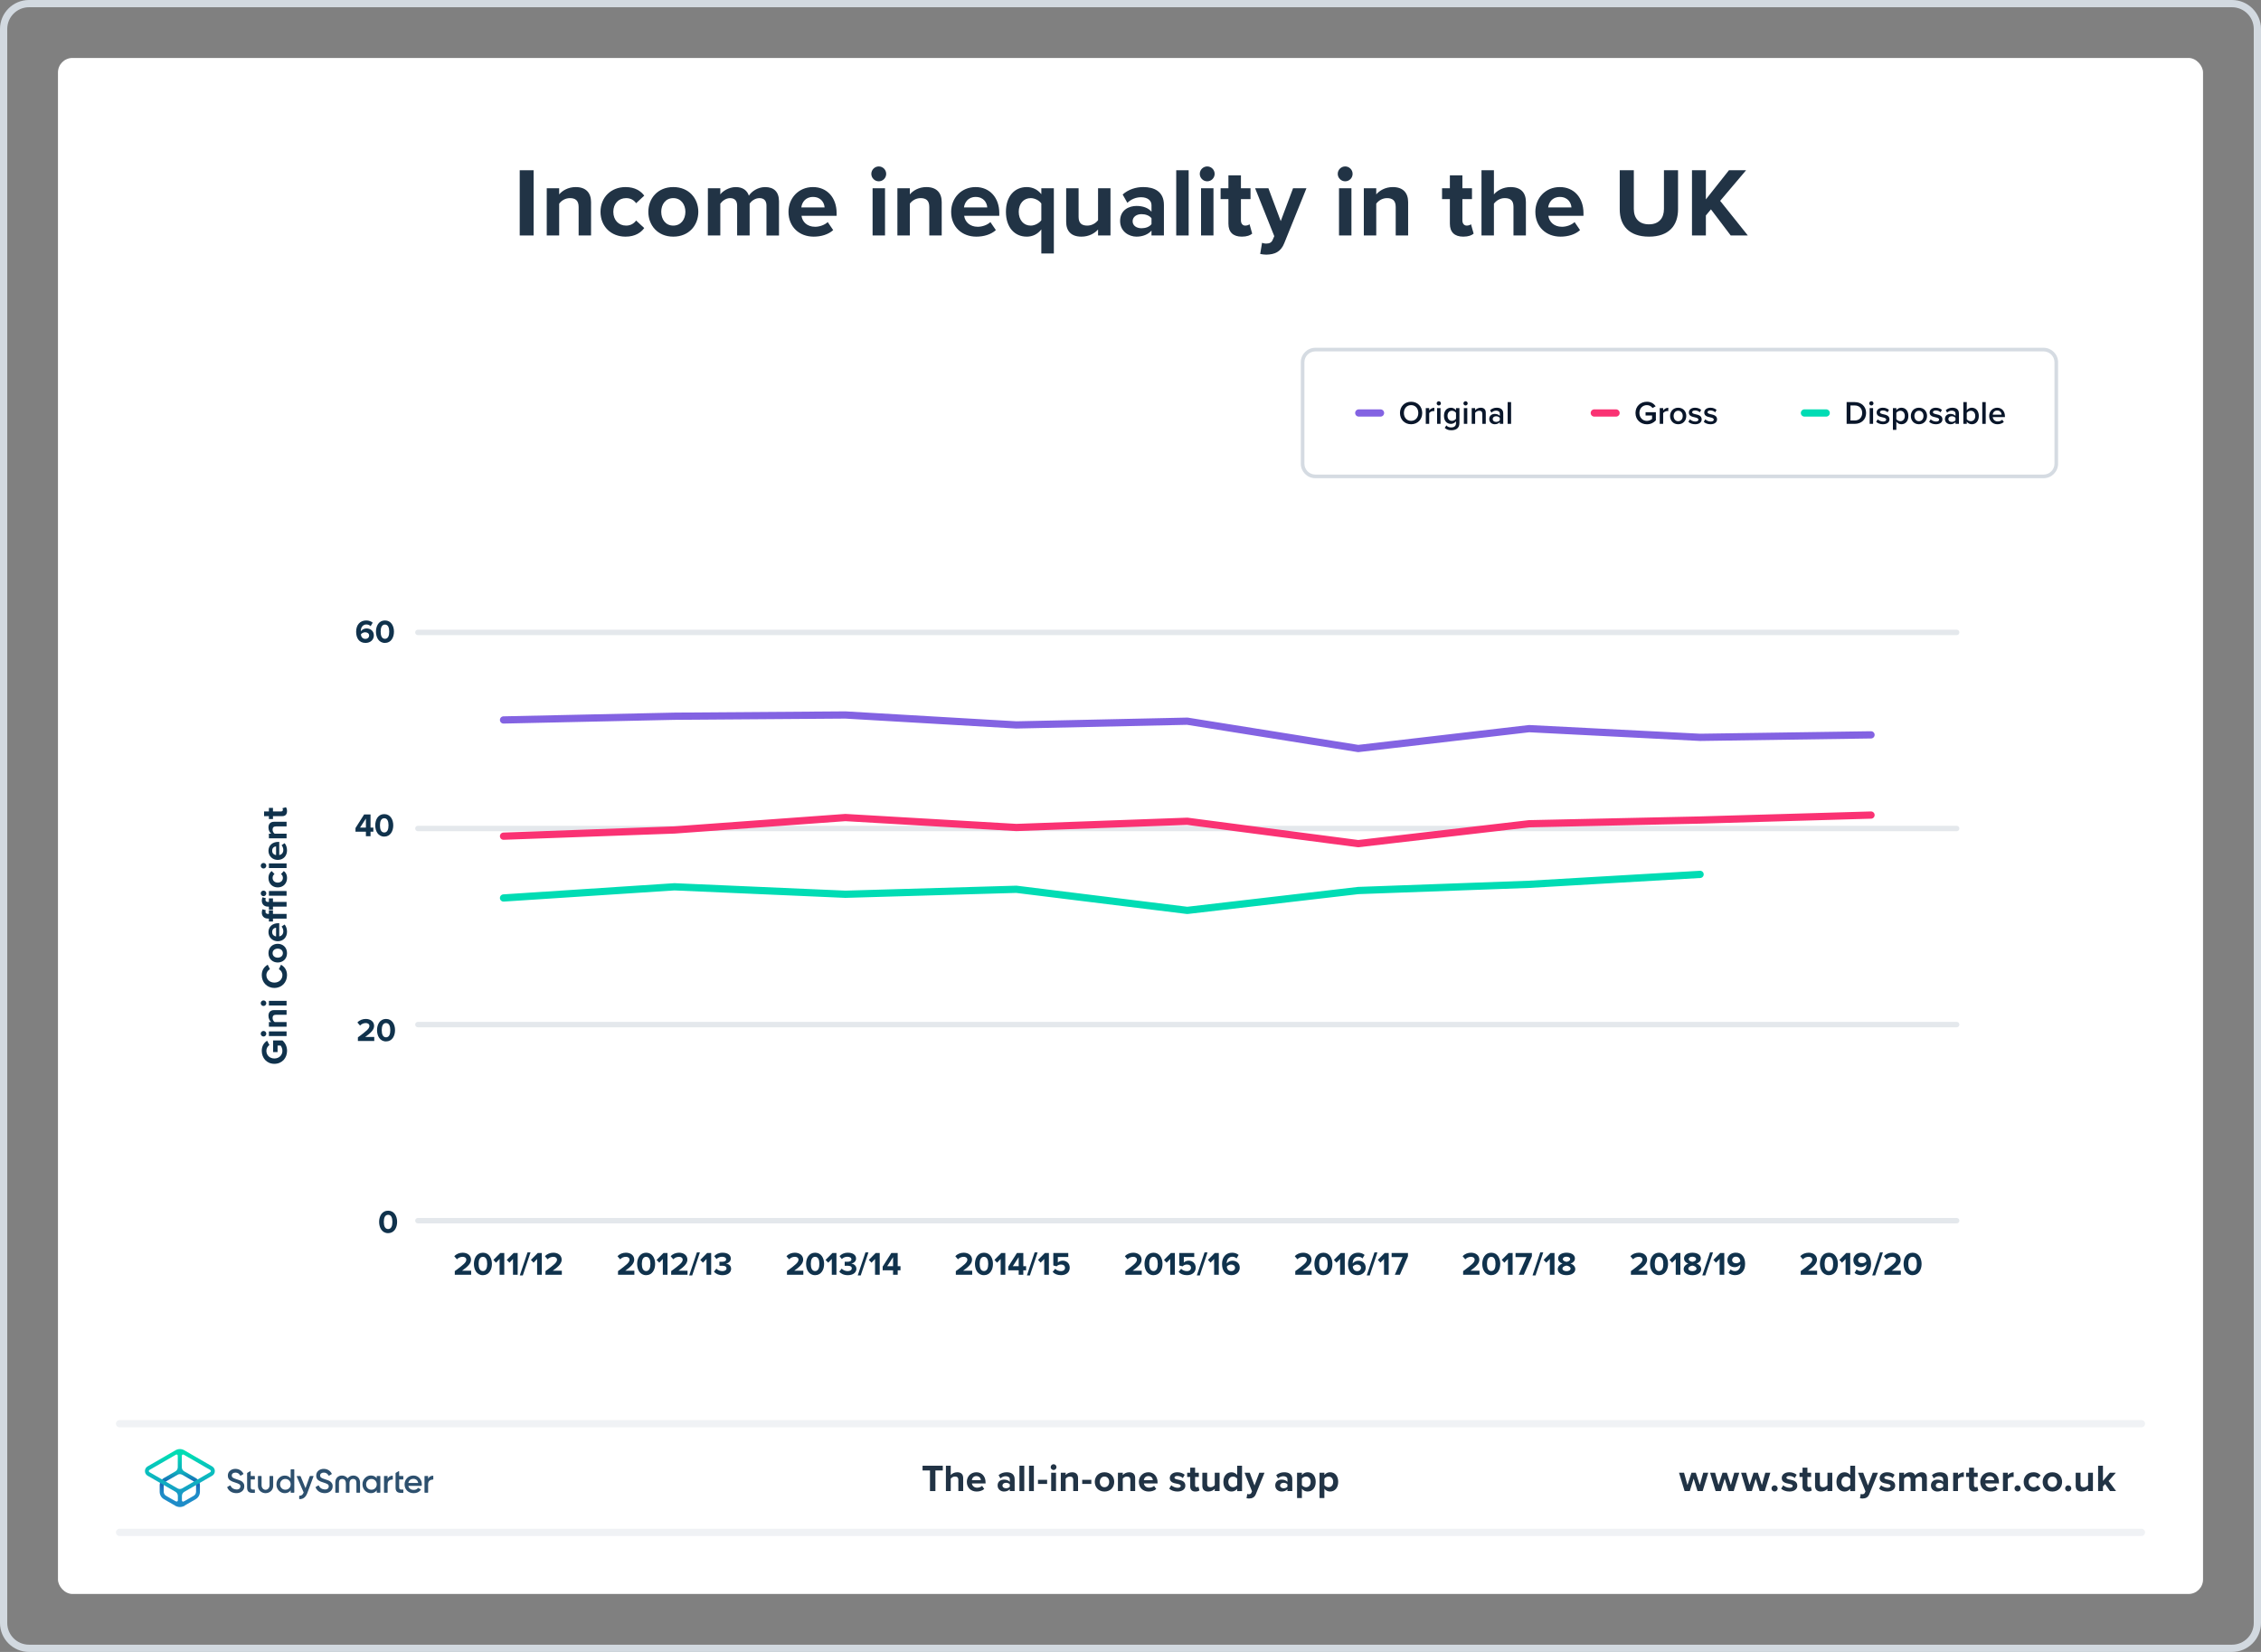 <?xml version="1.0" encoding="UTF-8"?><svg xmlns="http://www.w3.org/2000/svg" xmlns:xlink="http://www.w3.org/1999/xlink" viewBox="0 0 624 456"><rect x="0" y="0" width="624" height="456" fill="#808080" stroke="none"/><defs><style>.cls-1,.cls-2,.cls-3,.cls-4,.cls-5,.cls-6,.cls-7,.cls-8,.cls-9{fill:none;}.cls-10{fill:url(#linear-gradient);}.cls-11{fill:#fff;}.cls-12{fill:#d2d9e0;}.cls-13{fill:#d5dbe2;}.cls-14{fill:#10324c;}.cls-15{fill:#213345;}.cls-16{fill:#09162a;}.cls-17{fill:#2d506e;}.cls-2,.cls-3,.cls-4,.cls-5,.cls-6,.cls-7,.cls-8{stroke-width:2px;}.cls-2,.cls-3,.cls-4,.cls-5,.cls-6,.cls-7,.cls-8,.cls-9{stroke-linecap:round;}.cls-2,.cls-3,.cls-7,.cls-9{stroke-linejoin:round;}.cls-2,.cls-6{stroke:#00dcb4;}.cls-3,.cls-8{stroke:#fa3273;}.cls-4,.cls-5,.cls-6,.cls-8{stroke-miterlimit:10;}.cls-4,.cls-7{stroke:#8363e2;}.cls-5{stroke:#f0f2f5;}.cls-18{fill:url(#linear-gradient-2);}.cls-9{stroke:#e4e8ec;stroke-width:1.5px;}</style><linearGradient id="linear-gradient" x1="49.625" y1="-6345.857" x2="49.625" y2="-6333.211" gradientTransform="translate(0 -5931.386) scale(1 -1)" gradientUnits="userSpaceOnUse"><stop offset="0" stop-color="#1e8cc8"/><stop offset=".153" stop-color="#1e8cc8"/><stop offset=".225" stop-color="#1d84c4"/><stop offset=".336" stop-color="#1b6ebb"/><stop offset=".4" stop-color="#195fb4"/><stop offset=".46" stop-color="#176fb6"/><stop offset=".576" stop-color="#1298bb"/><stop offset=".634" stop-color="#0fafbe"/><stop offset=".74" stop-color="#0cb7bc"/><stop offset=".903" stop-color="#05ccb8"/><stop offset="1" stop-color="#00dcb4"/></linearGradient><linearGradient id="linear-gradient-2" x1="49.647" y1="-6345.884" x2="49.647" y2="-6333.296" gradientTransform="translate(0 -5931.386) scale(1 -1)" gradientUnits="userSpaceOnUse"><stop offset="0" stop-color="#1e8cc8"/><stop offset=".624" stop-color="#0abebe"/><stop offset=".758" stop-color="#08c3bc"/><stop offset=".91" stop-color="#04d0b8"/><stop offset="1" stop-color="#00dcb4"/></linearGradient></defs><g id="Template"><rect class="cls-11" x="16" y="16" width="592" height="424" rx="4" ry="4"/><path class="cls-12" d="m616,2c3.308,0,6,2.692,6,6v440c0,3.308-2.692,6-6,6H8c-3.308,0-6-2.692-6-6V8c0-3.308,2.692-6,6-6h608m0-2H8C3.582,0,0,3.582,0,8v440c0,4.418,3.582,8,8,8h608c4.418,0,8-3.582,8-8V8c0-4.418-3.582-8-8-8h0Z"/></g><g id="Branding"><path class="cls-15" d="m468.491,411.598l-1.07-3.454-1.071,3.454h-1.428l-1.543-5.07h1.386l.944,3.412,1.113-3.412h1.187l1.112,3.412.945-3.412h1.386l-1.544,5.07h-1.417Z"/><path class="cls-15" d="m477.059,411.598l-1.07-3.454-1.071,3.454h-1.428l-1.543-5.07h1.386l.945,3.412,1.112-3.412h1.187l1.112,3.412.945-3.412h1.386l-1.543,5.07h-1.418Z"/><path class="cls-15" d="m485.625,411.598l-1.07-3.454-1.071,3.454h-1.428l-1.543-5.07h1.386l.945,3.412,1.112-3.412h1.187l1.112,3.412.945-3.412h1.386l-1.543,5.07h-1.418Z"/><path class="cls-15" d="m489.76,410.013c.462,0,.851.388.851.851,0,.461-.389.85-.851.85s-.851-.389-.851-.85c0-.463.389-.851.851-.851Z"/><path class="cls-15" d="m492.142,410.002c.367.347,1.123.693,1.753.693.578,0,.851-.2.851-.515,0-.357-.44-.483-1.019-.599-.871-.168-1.994-.378-1.994-1.585,0-.851.745-1.596,2.078-1.596.861,0,1.543.294,2.037.692l-.525.914c-.305-.326-.882-.588-1.501-.588-.483,0-.798.178-.798.472,0,.315.398.431.966.546.871.168,2.036.399,2.036,1.659,0,.935-.787,1.627-2.193,1.627-.882,0-1.732-.294-2.268-.787l.577-.935Z"/><path class="cls-15" d="m497.473,410.338v-2.646h-.84v-1.165h.84v-1.386h1.344v1.386h1.029v1.165h-1.029v2.288c0,.315.168.557.462.557.199,0,.389-.073.462-.146l.283,1.008c-.199.178-.557.325-1.112.325-.935,0-1.438-.483-1.438-1.386Z"/><path class="cls-15" d="m504.348,411.598v-.641c-.347.389-.955.767-1.785.767-1.112,0-1.638-.608-1.638-1.596v-3.601h1.333v3.076c0,.703.368.934.935.934.515,0,.924-.283,1.155-.577v-3.433h1.333v5.07h-1.333Z"/><path class="cls-15" d="m510.643,411.598v-.641c-.398.494-.955.767-1.565.767-1.28,0-2.246-.966-2.246-2.656,0-1.658.955-2.666,2.246-2.666.599,0,1.166.263,1.565.776v-2.582h1.344v7.002h-1.344Zm0-3.433c-.231-.336-.703-.577-1.154-.577-.756,0-1.281.598-1.281,1.48,0,.872.525,1.47,1.281,1.47.451,0,.924-.241,1.154-.577v-1.795Z"/><path class="cls-15" d="m513.527,412.385c.115.053.294.084.42.084.346,0,.577-.094.703-.367l.19-.431-2.059-5.144h1.428l1.323,3.527,1.323-3.527h1.438l-2.383,5.899c-.378.956-1.05,1.208-1.921,1.228-.157,0-.493-.031-.661-.073l.199-1.197Z"/><path class="cls-15" d="m519.16,410.002c.367.347,1.123.693,1.753.693.577,0,.851-.2.851-.515,0-.357-.441-.483-1.019-.599-.871-.168-1.994-.378-1.994-1.585,0-.851.745-1.596,2.078-1.596.861,0,1.544.294,2.037.692l-.525.914c-.304-.326-.882-.588-1.501-.588-.482,0-.798.178-.798.472,0,.315.399.431.966.546.871.168,2.037.399,2.037,1.659,0,.935-.788,1.627-2.194,1.627-.882,0-1.732-.294-2.268-.787l.577-.935Z"/><path class="cls-15" d="m530.445,411.598v-3.202c0-.472-.209-.808-.756-.808-.472,0-.86.315-1.049.588v3.422h-1.344v-3.202c0-.472-.211-.808-.756-.808-.463,0-.851.315-1.051.598v3.412h-1.333v-5.07h1.333v.661c.211-.305.883-.787,1.659-.787.745,0,1.218.347,1.407.924.293-.462.965-.924,1.742-.924.935,0,1.49.493,1.49,1.532v3.664h-1.344Z"/><path class="cls-15" d="m536.281,411.598v-.525c-.347.41-.945.651-1.606.651-.809,0-1.764-.546-1.764-1.68,0-1.187.955-1.616,1.764-1.616.672,0,1.27.209,1.606.619v-.703c0-.515-.441-.851-1.113-.851-.546,0-1.05.199-1.48.599l-.504-.893c.62-.546,1.418-.798,2.216-.798,1.154,0,2.215.462,2.215,1.921v3.275h-1.333Zm0-1.848c-.221-.294-.641-.441-1.071-.441-.524,0-.955.284-.955.767,0,.473.431.745.955.745.431,0,.851-.146,1.071-.44v-.63Z"/><path class="cls-15" d="m539.04,411.598v-5.07h1.333v.692c.357-.451.987-.808,1.617-.808v1.301c-.095-.021-.221-.031-.367-.031-.441,0-1.029.242-1.25.567v3.349h-1.333Z"/><path class="cls-15" d="m543.438,410.338v-2.646h-.84v-1.165h.84v-1.386h1.344v1.386h1.028v1.165h-1.028v2.288c0,.315.168.557.462.557.199,0,.389-.073.462-.146l.283,1.008c-.199.178-.556.325-1.112.325-.935,0-1.438-.483-1.438-1.386Z"/><path class="cls-15" d="m549.143,406.401c1.512,0,2.541,1.134,2.541,2.792v.294h-3.769c.084.641.599,1.176,1.459,1.176.473,0,1.028-.189,1.355-.504l.588.861c-.515.472-1.302.703-2.09.703-1.543,0-2.708-1.039-2.708-2.667,0-1.469,1.081-2.655,2.624-2.655Zm-1.249,2.184h2.499c-.031-.483-.367-1.124-1.25-1.124-.829,0-1.185.62-1.249,1.124Z"/><path class="cls-15" d="m552.784,411.598v-5.07h1.333v.692c.357-.451.987-.808,1.617-.808v1.301c-.095-.021-.221-.031-.367-.031-.441,0-1.029.242-1.25.567v3.349h-1.333Z"/><path class="cls-15" d="m556.821,410.013c.462,0,.851.388.851.851,0,.461-.389.85-.851.85s-.851-.389-.851-.85c0-.463.389-.851.851-.851Z"/><path class="cls-15" d="m561.19,406.401c1.039,0,1.669.451,2.005.924l-.871.808c-.241-.346-.609-.545-1.07-.545-.809,0-1.376.588-1.376,1.469,0,.883.567,1.48,1.376,1.48.461,0,.829-.21,1.07-.546l.871.809c-.336.473-.966.924-2.005.924-1.565,0-2.688-1.103-2.688-2.667,0-1.553,1.123-2.655,2.688-2.655Z"/><path class="cls-15" d="m563.743,409.057c0-1.438,1.008-2.655,2.677-2.655,1.68,0,2.688,1.218,2.688,2.655,0,1.449-1.008,2.667-2.688,2.667-1.669,0-2.677-1.218-2.677-2.667Zm3.978,0c0-.787-.472-1.469-1.302-1.469-.829,0-1.291.682-1.291,1.469,0,.799.462,1.48,1.291,1.48.83,0,1.302-.682,1.302-1.48Z"/><path class="cls-15" d="m570.794,410.013c.462,0,.851.388.851.851,0,.461-.389.85-.851.85s-.851-.389-.851-.85c0-.463.389-.851.851-.851Z"/><path class="cls-15" d="m576.28,411.598v-.641c-.347.389-.956.767-1.785.767-1.112,0-1.638-.608-1.638-1.596v-3.601h1.334v3.076c0,.703.367.934.934.934.515,0,.924-.283,1.155-.577v-3.433h1.333v5.07h-1.333Z"/><path class="cls-15" d="m582.333,411.598l-1.344-1.953-.608.651v1.302h-1.334v-7.002h1.334v4.189l1.921-2.257h1.638l-2.006,2.299,2.068,2.772h-1.669Z"/><line class="cls-5" x1="33" y1="423" x2="591" y2="423"/><line class="cls-5" x1="33" y1="393" x2="591" y2="393"/><path class="cls-15" d="m256.657,411.598v-5.689h-2.047v-1.312h5.585v1.312h-2.037v5.689h-1.501Z"/><path class="cls-15" d="m264.488,411.598v-3.086c0-.704-.368-.924-.945-.924-.515,0-.924.293-1.154.598v3.412h-1.334v-7.002h1.334v2.593c.325-.389.955-.787,1.784-.787,1.112,0,1.648.608,1.648,1.596v3.601h-1.333Z"/><path class="cls-15" d="m269.459,406.401c1.512,0,2.54,1.134,2.54,2.792v.294h-3.769c.084.641.598,1.176,1.459,1.176.473,0,1.029-.189,1.355-.504l.588.861c-.515.472-1.302.703-2.089.703-1.544,0-2.709-1.039-2.709-2.667,0-1.469,1.081-2.655,2.625-2.655Zm-1.25,2.184h2.499c-.032-.483-.368-1.124-1.249-1.124-.83,0-1.187.62-1.25,1.124Z"/><path class="cls-15" d="m278.694,411.598v-.525c-.347.41-.945.651-1.606.651-.809,0-1.764-.546-1.764-1.68,0-1.187.955-1.616,1.764-1.616.672,0,1.27.209,1.606.619v-.703c0-.515-.441-.851-1.113-.851-.546,0-1.05.199-1.48.599l-.504-.893c.619-.546,1.417-.798,2.215-.798,1.154,0,2.215.462,2.215,1.921v3.275h-1.333Zm0-1.848c-.221-.294-.641-.441-1.071-.441-.524,0-.955.284-.955.767,0,.473.431.745.955.745.431,0,.851-.146,1.071-.44v-.63Z"/><path class="cls-15" d="m281.349,411.598v-7.002h1.333v7.002h-1.333Z"/><path class="cls-15" d="m283.998,411.598v-7.002h1.334v7.002h-1.334Z"/><path class="cls-15" d="m286.467,409.624v-1.134h2.519v1.134h-2.519Z"/><path class="cls-15" d="m289.973,404.984c0-.441.368-.799.799-.799.44,0,.797.357.797.799,0,.44-.356.797-.797.797-.431,0-.799-.356-.799-.797Zm.137,6.613v-5.07h1.334v5.07h-1.334Z"/><path class="cls-15" d="m296.193,411.598v-3.065c0-.703-.367-.944-.935-.944-.524,0-.935.293-1.155.598v3.412h-1.333v-5.07h1.333v.661c.326-.389.945-.787,1.774-.787,1.113,0,1.648.63,1.648,1.616v3.58h-1.333Z"/><path class="cls-15" d="m298.674,409.624v-1.134h2.519v1.134h-2.519Z"/><path class="cls-15" d="m302.144,409.057c0-1.438,1.008-2.655,2.677-2.655,1.68,0,2.688,1.218,2.688,2.655,0,1.449-1.008,2.667-2.688,2.667-1.669,0-2.677-1.218-2.677-2.667Zm3.978,0c0-.787-.473-1.469-1.302-1.469s-1.291.682-1.291,1.469c0,.799.462,1.48,1.291,1.48s1.302-.682,1.302-1.48Z"/><path class="cls-15" d="m311.956,411.598v-3.065c0-.703-.368-.944-.935-.944-.525,0-.935.293-1.154.598v3.412h-1.334v-5.07h1.334v.661c.325-.389.944-.787,1.773-.787,1.113,0,1.648.63,1.648,1.616v3.58h-1.333Z"/><path class="cls-15" d="m316.928,406.401c1.512,0,2.54,1.134,2.54,2.792v.294h-3.769c.084.641.598,1.176,1.459,1.176.473,0,1.029-.189,1.355-.504l.588.861c-.515.472-1.302.703-2.089.703-1.544,0-2.709-1.039-2.709-2.667,0-1.469,1.081-2.655,2.625-2.655Zm-1.25,2.184h2.499c-.032-.483-.368-1.124-1.249-1.124-.83,0-1.187.62-1.25,1.124Z"/><path class="cls-15" d="m323.255,410.002c.367.347,1.123.693,1.753.693.578,0,.851-.2.851-.515,0-.357-.44-.483-1.019-.599-.871-.168-1.994-.378-1.994-1.585,0-.851.745-1.596,2.078-1.596.861,0,1.543.294,2.037.692l-.525.914c-.305-.326-.882-.588-1.501-.588-.483,0-.798.178-.798.472,0,.315.398.431.966.546.871.168,2.036.399,2.036,1.659,0,.935-.787,1.627-2.193,1.627-.882,0-1.732-.294-2.268-.787l.577-.935Z"/><path class="cls-15" d="m328.481,410.338v-2.646h-.84v-1.165h.84v-1.386h1.344v1.386h1.028v1.165h-1.028v2.288c0,.315.168.557.462.557.199,0,.389-.073.462-.146l.283,1.008c-.199.178-.556.325-1.112.325-.935,0-1.438-.483-1.438-1.386Z"/><path class="cls-15" d="m335.252,411.598v-.641c-.347.389-.955.767-1.785.767-1.112,0-1.638-.608-1.638-1.596v-3.601h1.333v3.076c0,.703.368.934.935.934.515,0,.924-.283,1.155-.577v-3.433h1.333v5.07h-1.333Z"/><path class="cls-15" d="m341.44,411.598v-.641c-.398.494-.955.767-1.563.767-1.281,0-2.247-.966-2.247-2.656,0-1.658.955-2.666,2.247-2.666.598,0,1.165.263,1.563.776v-2.582h1.344v7.002h-1.344Zm0-3.433c-.231-.336-.703-.577-1.154-.577-.756,0-1.281.598-1.281,1.48,0,.872.525,1.47,1.281,1.47.451,0,.924-.241,1.154-.577v-1.795Z"/><path class="cls-15" d="m344.222,412.385c.115.053.294.084.42.084.347,0,.577-.094.703-.367l.189-.431-2.057-5.144h1.428l1.322,3.527,1.322-3.527h1.438l-2.383,5.899c-.378.956-1.05,1.208-1.921,1.228-.158,0-.494-.031-.662-.073l.2-1.197Z"/><path class="cls-15" d="m355.315,411.598v-.525c-.347.41-.945.651-1.606.651-.809,0-1.764-.546-1.764-1.68,0-1.187.955-1.616,1.764-1.616.672,0,1.27.209,1.606.619v-.703c0-.515-.441-.851-1.113-.851-.546,0-1.05.199-1.48.599l-.504-.893c.619-.546,1.417-.798,2.215-.798,1.154,0,2.215.462,2.215,1.921v3.275h-1.333Zm0-1.848c-.221-.294-.641-.441-1.071-.441-.524,0-.955.284-.955.767,0,.473.431.745.955.745.431,0,.851-.146,1.071-.44v-.63Z"/><path class="cls-15" d="m359.303,413.529h-1.334v-7.002h1.334v.641c.388-.494.944-.767,1.563-.767,1.302,0,2.247.966,2.247,2.655,0,1.69-.945,2.667-2.247,2.667-.599,0-1.154-.252-1.563-.776v2.582Zm1.144-5.941c-.431,0-.924.252-1.144.577v1.795c.22.315.713.577,1.144.577.767,0,1.281-.598,1.281-1.48,0-.871-.515-1.469-1.281-1.469Z"/><path class="cls-15" d="m365.508,413.529h-1.334v-7.002h1.334v.641c.388-.494.944-.767,1.563-.767,1.302,0,2.247.966,2.247,2.655,0,1.69-.945,2.667-2.247,2.667-.599,0-1.154-.252-1.563-.776v2.582Zm1.144-5.941c-.431,0-.924.252-1.144.577v1.795c.22.315.713.577,1.144.577.767,0,1.281-.598,1.281-1.48,0-.871-.515-1.469-1.281-1.469Z"/><rect class="cls-1" x="16" y="352" width="592" height="88"/><path class="cls-17" d="m62.758,410.457l.675-.394c.068-.045.169-.011.202.068.27.63.765.922,1.507,1.012.81.09,1.203-.337,1.203-.855,0-.27-.112-.461-.326-.596-.214-.135-.596-.292-1.147-.461-.618-.18-.922-.304-1.361-.596-.416-.292-.63-.72-.63-1.304,0-.573.202-1.023.607-1.361.405-.337.899-.506,1.473-.506.99,0,1.765.495,2.204,1.304.034.068.011.146-.056.18l-.652.382c-.068.034-.157.011-.191-.056-.27-.517-.708-.776-1.293-.776-.618,0-1.012.315-1.012.81,0,.483.315.697,1.304,1.012.247.079.427.135.54.18.124.034.281.101.483.18.214.079.371.18.472.259.337.27.708.708.663,1.327,0,.585-.214,1.057-.641,1.394-.416.337-.967.54-1.653.506-1.203-.056-2.001-.63-2.406-1.552-.056-.045-.022-.124.034-.157Z"/><path class="cls-17" d="m80.332,405.588h.776c.068,0,.112.045.112.112v6.24c0,.068-.045.112-.112.112h-.776c-.068,0-.112-.045-.112-.112v-.551c-.382.528-.911.787-1.619.787-.641,0-1.169-.236-1.63-.697-.45-.472-.675-1.057-.675-1.732,0-.686.225-1.259.675-1.732s.99-.697,1.63-.697c.697,0,1.237.259,1.619.776v-2.395c0-.068.056-.112.112-.112Zm-1.574,5.633c.416,0,.765-.135,1.046-.416s.416-.641.416-1.068-.135-.776-.416-1.057-.63-.427-1.046-.427-.765.135-1.046.427c-.281.281-.416.63-.416,1.057s.135.776.416,1.068c.281.281.63.416,1.046.416Z"/><path class="cls-17" d="m85.65,407.432h.787c.068,0,.101.068.079.124l-1.687,4.554c-.427,1.147-1.136,1.72-2.125,1.709-.068,0-.135-.068-.135-.135v-.686c0-.056.045-.112.112-.112.562,0,.888-.304,1.124-.911l-.596-1.372-1.315-3.036c-.022-.056.022-.124.079-.124h.821c.079,0,.157.045.191.124l1.327,3.227,1.136-3.216c.034-.09.112-.146.202-.146Z"/><path class="cls-17" d="m73.293,412.177c-1.068,0-2.103-.787-2.103-1.979v-2.654c0-.068.045-.112.112-.112h.776c.068,0,.112.045.112.112v2.44c0,.697.472,1.259,1.102,1.259s1.102-.562,1.102-1.259v-2.44c0-.068.045-.112.112-.112h.776c.068,0,.112.045.112.112v2.654c0,1.181-1.034,1.979-2.103,1.979Z"/><path class="cls-17" d="m70.336,408.287v-.742c0-.068-.045-.112-.112-.112h-1.034v-1.248c0-.068-.079-.112-.135-.079l-.776.45c-.056.034-.079.09-.079.146v3.913c0,1.034.439,1.484,1.529,1.484h.506c.068,0,.112-.045.112-.112v-.697c0-.068-.045-.112-.112-.112h-.349c-.461,0-.686-.101-.686-.562v-2.215h1.034c.045,0,.101-.056.101-.112Z"/><path class="cls-17" d="m87.145,410.457l.675-.394c.068-.045.169-.011.202.068.27.63.765.922,1.507,1.012.81.09,1.203-.337,1.203-.855,0-.27-.112-.461-.326-.596-.214-.135-.596-.292-1.147-.461-.618-.18-.922-.304-1.361-.596-.416-.292-.63-.72-.63-1.304,0-.573.202-1.023.607-1.361s.899-.506,1.473-.506c.99,0,1.765.495,2.204,1.304.034.068.011.146-.056.18l-.652.382c-.068.034-.157.011-.191-.056-.27-.517-.708-.776-1.293-.776-.618,0-1.012.315-1.012.81,0,.483.315.697,1.304,1.012.247.079.427.135.54.18.124.034.281.101.483.18.214.079.371.18.472.259.337.27.708.708.663,1.327,0,.585-.214,1.057-.641,1.394-.416.337-.967.54-1.653.506-1.203-.056-2.001-.63-2.406-1.552-.045-.045-.022-.124.034-.157Z"/><path class="cls-17" d="m111.308,408.287v-.742c0-.068-.045-.112-.112-.112h-1.034v-1.248c0-.068-.079-.112-.135-.079l-.776.45c-.056.034-.079.09-.079.146v3.913c0,1.034.439,1.484,1.529,1.484h.506c.068,0,.112-.045.112-.112v-.697c0-.068-.045-.112-.112-.112h-.349c-.461,0-.686-.101-.686-.562v-2.215h1.034c.045,0,.101-.056.101-.112Z"/><path class="cls-17" d="m97.501,407.308c-.551,0-1.124.214-1.563.776-.439-.562-1.012-.776-1.563-.776-1.057,0-1.833.731-1.833,1.878v2.755c0,.068.045.112.112.112h.776c.068,0,.112-.045.112-.112v-2.687c0-.641.337-1.012.899-1.012.618,0,1.012.405,1.012,1.226v2.474c0,.068.045.112.112.112h.776c.068,0,.112-.045.112-.112v-2.474c0-.81.394-1.226,1.012-1.226.551,0,.899.371.899,1.012v2.687c0,.068.045.112.112.112h.776c.068,0,.112-.045.112-.112v-2.755c-.022-1.147-.798-1.878-1.867-1.878Z"/><path class="cls-17" d="m104.079,407.432h.776c.068,0,.112.045.112.112v4.396c0,.068-.045.112-.112.112h-.776c-.068,0-.112-.045-.112-.112v-.551c-.382.528-.911.787-1.619.787-.641,0-1.169-.236-1.63-.708-.45-.472-.675-1.057-.675-1.732,0-.686.225-1.259.675-1.732.45-.472.99-.708,1.63-.708.708,0,1.237.259,1.619.776v-.54c0-.045.056-.101.112-.101Zm-1.574,3.789c.416,0,.765-.135,1.046-.416s.416-.641.416-1.068-.135-.776-.416-1.057-.63-.427-1.046-.427-.765.135-1.046.427c-.281.281-.416.63-.416,1.057s.135.776.416,1.068c.281.281.63.416,1.046.416Z"/><path class="cls-17" d="m106.991,408.208c.236-.54.675-.832,1.304-.855.068,0,.112.045.112.112v.843c0,.068-.045.112-.112.112-.337,0-.63.09-.888.281-.281.202-.427.551-.427,1.012v2.226c0,.068-.045.112-.112.112h-.776c-.068,0-.112-.045-.112-.112v-4.396c0-.068.045-.112.112-.112h.776c.068,0,.112.045.112.112v.663h.011Z"/><path class="cls-17" d="m118.167,408.208c.236-.54.675-.832,1.304-.855.068,0,.112.045.112.112v.843c0,.068-.045.112-.112.112-.337,0-.63.09-.888.281-.281.202-.427.551-.427,1.012v2.226c0,.068-.045.112-.112.112h-.776c-.068,0-.112-.045-.112-.112v-4.396c0-.068.045-.112.112-.112h.776c.068,0,.112.045.112.112v.663h.011Z"/><path class="cls-17" d="m112.703,410.176c.146.708.708,1.091,1.484,1.091.495,0,.866-.169,1.136-.495.034-.045.101-.056.146-.034l.63.371c.056.034.079.112.034.157-.45.607-1.102.911-1.956.911-.753,0-1.361-.236-1.821-.686-.461-.461-.697-1.046-.697-1.743s.236-1.271.686-1.732c.45-.472,1.046-.708,1.754-.708.675,0,1.226.236,1.664.708.439.472.652,1.057.652,1.732,0,.079-.011.191-.022.315-.011.056-.056.101-.112.101h-3.575v.011Zm2.71-.821c-.135-.753-.663-1.136-1.327-1.136-.742,0-1.259.439-1.394,1.136h2.721Z"/><path class="cls-10" d="m50.209,415.112l.517-.641,2.732-1.574c.405-.236.652-.663.652-1.136v-1.709c0-.112-.011-.236-.045-.349l-.337-.573c-.079-.079-.18-.157-.281-.214l-3.148-1.821c-.202-.112-.427-.18-.652-.18s-.461.056-.652.18l-3.148,1.821c-.101.056-.191.135-.281.214l-.337.573c-.034.112-.045.225-.045.349v1.709c0,.472.247.899.652,1.136l2.732,1.574.461.708-.54.528-3.238-1.867c-.731-.416-1.181-1.203-1.181-2.046v-1.765c0-.281.056-.562.146-.832v-.011l.371-.652.011-.011c.18-.225.394-.405.641-.54l3.171-1.833c.405-.236.652-.663.652-1.136v-3.182l.528-.618.585.618v3.171c0,.472.247.899.652,1.136l3.171,1.833c.247.146.461.326.641.54l.011.011.371.652.011.022c.101.27.146.551.146.832v1.765c0,.843-.45,1.63-1.181,2.046l-3.238,1.867-.551-.596Z"/><path class="cls-18" d="m49.647,416c-.416,0-.821-.112-1.181-.315l-.034-.022.045-1.259.079.045c.056.034.112.045.18.045.169,0,.349-.135.349-.349v-1.214c0-.472-.247-.899-.652-1.136l-7.691-4.43c-.461-.27-.742-.753-.742-1.293s.281-1.023.742-1.293l7.724-4.464c.36-.202.765-.315,1.181-.315s.821.112,1.181.315l7.724,4.464c.461.27.742.753.742,1.293s-.281,1.023-.742,1.293l-7.691,4.441c-.405.236-.652.663-.652,1.136v1.214c0,.101.034.191.101.259.068.068.157.101.247.101.056,0,.124-.011.18-.045l.079-.045.045,1.259-.034.022c-.36.18-.765.292-1.181.292Zm-.911-14.493c-.056,0-.124.011-.18.045l-7.309,4.216c-.112.068-.18.18-.18.304s.068.236.18.304l7.736,4.464c.202.112.427.18.652.18s.461-.056.652-.18l7.736-4.464c.112-.068.18-.18.18-.304s-.068-.236-.18-.304l-7.309-4.216c-.056-.034-.112-.045-.18-.045-.169,0-.349.135-.349.349v.056h-1.113v-.056c.022-.214-.169-.349-.337-.349Z"/></g><g id="Heading"><path class="cls-15" d="m143.435,65v-18.004h3.833v18.004h-3.833Z"/><path class="cls-15" d="m159.693,65v-7.882c0-1.809-.944-2.429-2.402-2.429-1.35,0-2.402.755-2.969,1.538v8.773h-3.429v-13.037h3.429v1.7c.837-.999,2.429-2.024,4.561-2.024,2.861,0,4.238,1.619,4.238,4.156v9.205h-3.429Z"/><path class="cls-15" d="m172.641,51.639c2.673,0,4.292,1.16,5.156,2.375l-2.24,2.078c-.621-.891-1.565-1.402-2.754-1.402-2.078,0-3.536,1.511-3.536,3.778s1.458,3.806,3.536,3.806c1.188,0,2.133-.539,2.754-1.403l2.24,2.079c-.864,1.214-2.483,2.375-5.156,2.375-4.021,0-6.91-2.834-6.91-6.856,0-3.995,2.889-6.829,6.91-6.829Z"/><path class="cls-15" d="m178.93,58.468c0-3.698,2.591-6.829,6.883-6.829,4.318,0,6.91,3.131,6.91,6.829,0,3.726-2.592,6.856-6.91,6.856-4.292,0-6.883-3.131-6.883-6.856Zm10.229,0c0-2.024-1.215-3.778-3.347-3.778s-3.32,1.754-3.32,3.778c0,2.052,1.188,3.806,3.32,3.806s3.347-1.754,3.347-3.806Z"/><path class="cls-15" d="m211.533,65v-8.232c0-1.215-.54-2.078-1.943-2.078-1.215,0-2.214.809-2.699,1.511v8.8h-3.455v-8.232c0-1.215-.54-2.078-1.943-2.078-1.188,0-2.187.809-2.699,1.538v8.773h-3.429v-13.037h3.429v1.7c.54-.782,2.268-2.024,4.265-2.024,1.916,0,3.131.891,3.617,2.375.756-1.188,2.483-2.375,4.481-2.375,2.402,0,3.833,1.269,3.833,3.941v9.42h-3.455Z"/><path class="cls-15" d="m224.36,51.639c3.887,0,6.532,2.915,6.532,7.18v.756h-9.69c.216,1.647,1.538,3.023,3.752,3.023,1.215,0,2.646-.486,3.481-1.296l1.512,2.214c-1.322,1.215-3.347,1.809-5.371,1.809-3.968,0-6.965-2.672-6.965-6.856,0-3.778,2.78-6.829,6.749-6.829Zm-3.213,5.614h6.425c-.081-1.241-.945-2.888-3.212-2.888-2.133,0-3.051,1.592-3.213,2.888Z"/><path class="cls-15" d="m240.47,47.994c0-1.133.944-2.051,2.052-2.051,1.134,0,2.051.918,2.051,2.051,0,1.135-.917,2.052-2.051,2.052-1.107,0-2.052-.917-2.052-2.052Zm.351,17.006v-13.037h3.429v13.037h-3.429Z"/><path class="cls-15" d="m256.469,65v-7.882c0-1.809-.944-2.429-2.402-2.429-1.35,0-2.402.755-2.969,1.538v8.773h-3.429v-13.037h3.429v1.7c.837-.999,2.429-2.024,4.561-2.024,2.861,0,4.238,1.619,4.238,4.156v9.205h-3.429Z"/><path class="cls-15" d="m269.254,51.639c3.887,0,6.532,2.915,6.532,7.18v.756h-9.69c.216,1.647,1.538,3.023,3.752,3.023,1.215,0,2.646-.486,3.481-1.296l1.512,2.214c-1.322,1.215-3.347,1.809-5.371,1.809-3.968,0-6.964-2.672-6.964-6.856,0-3.778,2.779-6.829,6.748-6.829Zm-3.213,5.614h6.425c-.081-1.241-.945-2.888-3.212-2.888-2.133,0-3.051,1.592-3.213,2.888Z"/><path class="cls-15" d="m290.845,69.967h-3.455v-6.641c-1.053,1.35-2.456,1.998-4.021,1.998-3.32,0-5.749-2.511-5.749-6.856s2.429-6.829,5.749-6.829c1.593,0,3.05.701,4.021,1.971v-1.647h3.455v18.004Zm-3.455-13.793c-.566-.838-1.809-1.484-2.941-1.484-1.944,0-3.294,1.538-3.294,3.778,0,2.268,1.35,3.806,3.294,3.806,1.133,0,2.375-.674,2.941-1.484v-4.615Z"/><path class="cls-15" d="m303.047,65v-1.647c-.891.998-2.456,1.971-4.589,1.971-2.861,0-4.211-1.566-4.211-4.104v-9.258h3.429v7.908c0,1.809.944,2.402,2.402,2.402,1.322,0,2.375-.729,2.969-1.484v-8.826h3.429v13.037h-3.429Z"/><path class="cls-15" d="m317.795,65v-1.35c-.891,1.053-2.43,1.674-4.13,1.674-2.078,0-4.534-1.404-4.534-4.319,0-3.05,2.456-4.157,4.534-4.157,1.728,0,3.267.541,4.13,1.594v-1.809c0-1.323-1.134-2.188-2.861-2.188-1.403,0-2.699.514-3.806,1.539l-1.296-2.295c1.593-1.402,3.644-2.051,5.695-2.051,2.97,0,5.695,1.188,5.695,4.939v8.422h-3.428Zm0-4.751c-.566-.755-1.647-1.134-2.753-1.134-1.35,0-2.456.729-2.456,1.971,0,1.215,1.106,1.916,2.456,1.916,1.106,0,2.187-.377,2.753-1.133v-1.62Z"/><path class="cls-15" d="m324.62,65v-18.004h3.429v18.004h-3.429Z"/><path class="cls-15" d="m331.118,47.994c0-1.133.944-2.051,2.052-2.051,1.134,0,2.051.918,2.051,2.051,0,1.135-.917,2.052-2.051,2.052-1.107,0-2.052-.917-2.052-2.052Zm.351,17.006v-13.037h3.429v13.037h-3.429Z"/><path class="cls-15" d="m339.024,61.761v-6.802h-2.159v-2.996h2.159v-3.563h3.455v3.563h2.646v2.996h-2.646v5.885c0,.809.433,1.43,1.188,1.43.513,0,.998-.189,1.188-.377l.729,2.591c-.513.458-1.431.837-2.861.837-2.402,0-3.698-1.242-3.698-3.563Z"/><path class="cls-15" d="m348.309,67.024c.297.135.756.216,1.079.216.891,0,1.485-.242,1.809-.944l.486-1.106-5.291-13.227h3.671l3.401,9.069,3.401-9.069h3.697l-6.127,15.17c-.972,2.456-2.699,3.103-4.939,3.158-.405,0-1.269-.082-1.701-.19l.514-3.077Z"/><path class="cls-15" d="m369.195,47.994c0-1.133.944-2.051,2.052-2.051,1.134,0,2.051.918,2.051,2.051,0,1.135-.917,2.052-2.051,2.052-1.107,0-2.052-.917-2.052-2.052Zm.351,17.006v-13.037h3.429v13.037h-3.429Z"/><path class="cls-15" d="m385.194,65v-7.882c0-1.809-.944-2.429-2.402-2.429-1.35,0-2.402.755-2.969,1.538v8.773h-3.429v-13.037h3.429v1.7c.837-.999,2.429-2.024,4.561-2.024,2.861,0,4.238,1.619,4.238,4.156v9.205h-3.429Z"/><path class="cls-15" d="m400.142,61.761v-6.802h-2.159v-2.996h2.159v-3.563h3.455v3.563h2.646v2.996h-2.646v5.885c0,.809.433,1.43,1.188,1.43.513,0,.998-.189,1.188-.377l.729,2.591c-.513.458-1.431.837-2.861.837-2.402,0-3.698-1.242-3.698-3.563Z"/><path class="cls-15" d="m417.696,65v-7.936c0-1.809-.945-2.375-2.43-2.375-1.322,0-2.375.755-2.969,1.538v8.773h-3.429v-18.004h3.429v6.667c.837-.999,2.456-2.024,4.589-2.024,2.861,0,4.237,1.565,4.237,4.104v9.258h-3.428Z"/><path class="cls-15" d="m430.482,51.639c3.887,0,6.532,2.915,6.532,7.18v.756h-9.69c.216,1.647,1.538,3.023,3.752,3.023,1.215,0,2.646-.486,3.481-1.296l1.512,2.214c-1.322,1.215-3.347,1.809-5.371,1.809-3.968,0-6.964-2.672-6.964-6.856,0-3.778,2.779-6.829,6.748-6.829Zm-3.213,5.614h6.425c-.081-1.241-.945-2.888-3.212-2.888-2.133,0-3.051,1.592-3.213,2.888Z"/><path class="cls-15" d="m447.022,46.996h3.888v10.69c0,2.51,1.376,4.237,4.184,4.237,2.753,0,4.13-1.728,4.13-4.237v-10.69h3.887v10.797c0,4.481-2.564,7.531-8.017,7.531-5.507,0-8.071-3.078-8.071-7.504v-10.824Z"/><path class="cls-15" d="m477.65,65l-5.452-7.207-1.404,1.674v5.533h-3.833v-18.004h3.833v8.043l6.37-8.043h4.725l-7.153,8.448,7.639,9.556h-4.724Z"/><path class="cls-9" d="m115.34,336.954h424.661"/><path class="cls-9" d="m115.34,282.826h424.661"/><path class="cls-9" d="m115.34,228.698h424.661"/><path class="cls-9" d="m115.34,174.57h424.661"/><path class="cls-7" d="m138.969,198.736l47.175-1.029,47.175-.343,47.175,2.743,47.175-1.029,47.175,7.543,47.175-5.486,47.175,2.4,47.175-.686"/><path class="cls-3" d="m138.969,230.82l47.175-1.714,47.175-3.429,47.175,2.743,47.175-1.714,47.175,6.172,47.175-5.486,47.175-1.029,47.175-1.371"/><path class="cls-2" d="m138.969,247.879l47.175-3.086,47.175,2.057,47.175-1.371,47.175,5.829,47.175-5.486,47.175-1.714,47.175-2.743"/><path class="cls-14" d="m101.089,171.269c.729,0,1.341.252,1.773.621l-.576.963c-.324-.306-.666-.477-1.197-.477-.909,0-1.503.783-1.503,1.737,0,.045,0,.09.009.126.279-.405.882-.766,1.54-.766,1.081,0,2.043.657,2.043,1.937,0,1.17-.927,2.062-2.295,2.062-1.828,0-2.593-1.404-2.593-3.098,0-1.818,1.026-3.106,2.8-3.106Zm-.324,3.268c-.45,0-.882.226-1.17.576.054.576.378,1.242,1.225,1.242.693,0,1.062-.468,1.062-.891,0-.648-.531-.928-1.116-.928Z"/><path class="cls-14" d="m106.243,171.269c1.71,0,2.484,1.549,2.484,3.097,0,1.549-.774,3.106-2.484,3.106-1.72,0-2.485-1.558-2.485-3.106,0-1.548.765-3.097,2.485-3.097Zm0,1.134c-.864,0-1.188.856-1.188,1.963s.324,1.972,1.188,1.972c.855,0,1.179-.864,1.179-1.972s-.324-1.963-1.179-1.963Z"/><path class="cls-14" d="m100.984,230.825v-1.242h-2.872v-1.009l2.386-3.754h1.765v3.637h.774v1.126h-.774v1.242h-1.279Zm0-4.87l-1.62,2.502h1.62v-2.502Z"/><path class="cls-14" d="m106.049,224.731c1.71,0,2.484,1.549,2.484,3.097,0,1.549-.774,3.106-2.484,3.106-1.72,0-2.485-1.558-2.485-3.106,0-1.548.765-3.097,2.485-3.097Zm0,1.134c-.864,0-1.188.856-1.188,1.963s.324,1.972,1.188,1.972c.855,0,1.179-.864,1.179-1.972s-.324-1.963-1.179-1.963Z"/><path class="cls-14" d="m98.773,287.364v-1.009c2.458-1.809,3.178-2.431,3.178-3.168,0-.522-.477-.784-.981-.784-.675,0-1.197.271-1.603.693l-.729-.846c.585-.676,1.477-.981,2.313-.981,1.279,0,2.296.72,2.296,1.918,0,1.025-.846,1.917-2.458,3.052h2.502v1.125h-4.519Z"/><path class="cls-14" d="m106.539,281.269c1.71,0,2.484,1.549,2.484,3.097,0,1.549-.774,3.106-2.484,3.106-1.72,0-2.485-1.558-2.485-3.106,0-1.548.765-3.097,2.485-3.097Zm0,1.134c-.864,0-1.188.856-1.188,1.963s.324,1.972,1.188,1.972c.855,0,1.179-.864,1.179-1.972s-.324-1.963-1.179-1.963Z"/><path class="cls-14" d="m107.115,334.198c1.71,0,2.484,1.549,2.484,3.097,0,1.549-.774,3.106-2.484,3.106-1.72,0-2.485-1.558-2.485-3.106,0-1.548.765-3.097,2.485-3.097Zm0,1.134c-.864,0-1.188.856-1.188,1.963s.324,1.972,1.188,1.972c.855,0,1.179-.864,1.179-1.972s-.324-1.963-1.179-1.963Z"/><path class="cls-14" d="m125.514,351.891v-1.008c2.458-1.81,3.178-2.432,3.178-3.17,0-.521-.477-.783-.981-.783-.675,0-1.197.271-1.603.693l-.729-.846c.585-.676,1.477-.981,2.313-.981,1.279,0,2.296.72,2.296,1.917,0,1.026-.846,1.918-2.458,3.053h2.502v1.125h-4.519Z"/><path class="cls-14" d="m133.279,345.796c1.71,0,2.484,1.549,2.484,3.097,0,1.549-.774,3.106-2.484,3.106-1.72,0-2.485-1.558-2.485-3.106,0-1.548.765-3.097,2.485-3.097Zm0,1.134c-.864,0-1.188.856-1.188,1.963s.324,1.972,1.188,1.972c.855,0,1.179-.864,1.179-1.972s-.324-1.963-1.179-1.963Z"/><path class="cls-14" d="m137.883,351.891v-4.357l-.99,1.018-.729-.766,1.891-1.899h1.116v6.005h-1.288Z"/><path class="cls-14" d="m141.581,351.891v-4.357l-.99,1.018-.729-.766,1.891-1.899h1.116v6.005h-1.288Z"/><path class="cls-14" d="m143.459,352.07l2.134-6.364h.828l-2.134,6.364h-.828Z"/><path class="cls-14" d="m148.237,351.891v-4.357l-.99,1.018-.729-.766,1.891-1.899h1.116v6.005h-1.288Z"/><path class="cls-14" d="m150.539,351.891v-1.008c2.458-1.81,3.178-2.432,3.178-3.17,0-.521-.477-.783-.981-.783-.675,0-1.197.271-1.603.693l-.729-.846c.585-.676,1.477-.981,2.313-.981,1.279,0,2.296.72,2.296,1.917,0,1.026-.846,1.918-2.458,3.053h2.502v1.125h-4.519Z"/><path class="cls-14" d="m170.56,351.891v-1.008c2.458-1.81,3.178-2.432,3.178-3.17,0-.521-.477-.783-.981-.783-.675,0-1.197.271-1.603.693l-.729-.846c.585-.676,1.477-.981,2.313-.981,1.279,0,2.296.72,2.296,1.917,0,1.026-.846,1.918-2.458,3.053h2.502v1.125h-4.519Z"/><path class="cls-14" d="m178.326,345.796c1.71,0,2.484,1.549,2.484,3.097,0,1.549-.774,3.106-2.484,3.106-1.72,0-2.485-1.558-2.485-3.106,0-1.548.765-3.097,2.485-3.097Zm0,1.134c-.864,0-1.188.856-1.188,1.963s.324,1.972,1.188,1.972c.855,0,1.179-.864,1.179-1.972s-.324-1.963-1.179-1.963Z"/><path class="cls-14" d="m182.93,351.891v-4.357l-.99,1.018-.729-.766,1.891-1.899h1.116v6.005h-1.288Z"/><path class="cls-14" d="m185.232,351.891v-1.008c2.458-1.81,3.178-2.432,3.178-3.17,0-.521-.477-.783-.981-.783-.675,0-1.197.271-1.603.693l-.729-.846c.585-.676,1.477-.981,2.313-.981,1.279,0,2.296.72,2.296,1.917,0,1.026-.846,1.918-2.458,3.053h2.502v1.125h-4.519Z"/><path class="cls-14" d="m190.206,352.07l2.134-6.364h.828l-2.134,6.364h-.828Z"/><path class="cls-14" d="m194.984,351.891v-4.357l-.99,1.018-.729-.766,1.891-1.899h1.116v6.005h-1.288Z"/><path class="cls-14" d="m197.709,350.198c.414.432,1.071.685,1.657.685.729,0,1.134-.315,1.134-.774,0-.486-.369-.712-1.206-.712-.252,0-.657,0-.747.01v-1.117c.108.01.513.01.747.01.666,0,1.107-.217,1.107-.666,0-.477-.486-.721-1.116-.721-.585,0-1.107.225-1.531.63l-.63-.792c.486-.549,1.242-.954,2.295-.954,1.405,0,2.269.63,2.269,1.63,0,.756-.648,1.251-1.315,1.368.612.062,1.404.54,1.404,1.44,0,1.035-.927,1.765-2.368,1.765-1.107,0-1.927-.424-2.368-.964l.666-.837Z"/><path class="cls-14" d="m217.19,351.891v-1.008c2.458-1.81,3.178-2.432,3.178-3.17,0-.521-.477-.783-.981-.783-.675,0-1.197.271-1.603.693l-.729-.846c.585-.676,1.477-.981,2.313-.981,1.279,0,2.296.72,2.296,1.917,0,1.026-.846,1.918-2.458,3.053h2.502v1.125h-4.519Z"/><path class="cls-14" d="m224.956,345.796c1.71,0,2.484,1.549,2.484,3.097,0,1.549-.774,3.106-2.484,3.106-1.72,0-2.485-1.558-2.485-3.106,0-1.548.765-3.097,2.485-3.097Zm0,1.134c-.864,0-1.188.856-1.188,1.963s.324,1.972,1.188,1.972c.855,0,1.179-.864,1.179-1.972s-.324-1.963-1.179-1.963Z"/><path class="cls-14" d="m229.56,351.891v-4.357l-.99,1.018-.729-.766,1.891-1.899h1.116v6.005h-1.288Z"/><path class="cls-14" d="m232.285,350.198c.414.432,1.071.685,1.657.685.729,0,1.134-.315,1.134-.774,0-.486-.369-.712-1.206-.712-.252,0-.657,0-.747.01v-1.117c.108.01.513.01.747.01.666,0,1.107-.217,1.107-.666,0-.477-.486-.721-1.116-.721-.585,0-1.107.225-1.531.63l-.63-.792c.486-.549,1.242-.954,2.295-.954,1.404,0,2.269.63,2.269,1.63,0,.756-.648,1.251-1.314,1.368.612.062,1.404.54,1.404,1.44,0,1.035-.927,1.765-2.368,1.765-1.107,0-1.927-.424-2.368-.964l.666-.837Z"/><path class="cls-14" d="m236.719,352.07l2.134-6.364h.828l-2.134,6.364h-.828Z"/><path class="cls-14" d="m241.497,351.891v-4.357l-.99,1.018-.729-.766,1.891-1.899h1.116v6.005h-1.288Z"/><path class="cls-14" d="m246.472,351.891v-1.242h-2.872v-1.009l2.386-3.754h1.765v3.637h.774v1.126h-.774v1.242h-1.279Zm0-4.87l-1.62,2.502h1.62v-2.502Z"/><path class="cls-14" d="m263.793,351.891v-1.008c2.458-1.81,3.178-2.432,3.178-3.17,0-.521-.477-.783-.981-.783-.675,0-1.197.271-1.603.693l-.729-.846c.585-.676,1.477-.981,2.313-.981,1.279,0,2.296.72,2.296,1.917,0,1.026-.846,1.918-2.458,3.053h2.502v1.125h-4.519Z"/><path class="cls-14" d="m271.559,345.796c1.71,0,2.484,1.549,2.484,3.097,0,1.549-.774,3.106-2.484,3.106-1.72,0-2.485-1.558-2.485-3.106,0-1.548.765-3.097,2.485-3.097Zm0,1.134c-.864,0-1.188.856-1.188,1.963s.324,1.972,1.188,1.972c.855,0,1.179-.864,1.179-1.972s-.324-1.963-1.179-1.963Z"/><path class="cls-14" d="m276.163,351.891v-4.357l-.99,1.018-.729-.766,1.891-1.899h1.116v6.005h-1.288Z"/><path class="cls-14" d="m281.139,351.891v-1.242h-2.872v-1.009l2.386-3.754h1.765v3.637h.774v1.126h-.774v1.242h-1.279Zm0-4.87l-1.62,2.502h1.62v-2.502Z"/><path class="cls-14" d="m283.412,352.07l2.134-6.364h.828l-2.134,6.364h-.828Z"/><path class="cls-14" d="m288.19,351.891v-4.357l-.99,1.018-.729-.766,1.891-1.899h1.116v6.005h-1.288Z"/><path class="cls-14" d="m291.212,350.234c.414.423.972.648,1.602.648.711,0,1.117-.405,1.117-.9,0-.55-.397-.919-1.081-.919-.495,0-.9.153-1.26.495l-.891-.243v-3.43h4.123v1.099h-2.872v1.503c.315-.278.801-.495,1.351-.495,1.018,0,1.927.721,1.927,1.935,0,1.27-.955,2.071-2.404,2.071-1.044,0-1.801-.343-2.314-.9l.703-.864Z"/><path class="cls-14" d="m310.586,351.891v-1.009c2.458-1.809,3.178-2.431,3.178-3.168,0-.522-.477-.784-.981-.784-.675,0-1.197.271-1.603.693l-.729-.846c.585-.676,1.477-.981,2.313-.981,1.279,0,2.296.72,2.296,1.918,0,1.025-.846,1.917-2.458,3.052h2.502v1.125h-4.519Z"/><path class="cls-14" d="m318.351,345.796c1.71,0,2.484,1.549,2.484,3.097,0,1.549-.774,3.106-2.484,3.106-1.72,0-2.485-1.558-2.485-3.106,0-1.548.765-3.097,2.485-3.097Zm0,1.134c-.864,0-1.188.856-1.188,1.963s.324,1.972,1.188,1.972c.855,0,1.179-.864,1.179-1.972s-.324-1.963-1.179-1.963Z"/><path class="cls-14" d="m322.956,351.891v-4.357l-.99,1.018-.729-.766,1.891-1.899h1.116v6.005h-1.288Z"/><path class="cls-14" d="m325.978,350.234c.414.423.972.647,1.602.647.711,0,1.117-.404,1.117-.899,0-.55-.397-.919-1.081-.919-.495,0-.9.153-1.26.495l-.891-.243v-3.43h4.123v1.099h-2.872v1.503c.315-.278.801-.495,1.351-.495,1.018,0,1.927.721,1.927,1.935,0,1.27-.955,2.071-2.404,2.071-1.044,0-1.801-.343-2.314-.9l.703-.864Z"/><path class="cls-14" d="m330.303,352.07l2.134-6.364h.828l-2.134,6.364h-.828Z"/><path class="cls-14" d="m335.081,351.891v-4.357l-.99,1.018-.729-.766,1.891-1.899h1.116v6.005h-1.288Z"/><path class="cls-14" d="m340.066,345.796c.729,0,1.341.252,1.773.621l-.576.963c-.324-.306-.666-.477-1.197-.477-.909,0-1.503.783-1.503,1.737,0,.045,0,.09.009.126.279-.405.882-.766,1.54-.766,1.081,0,2.043.657,2.043,1.937,0,1.17-.927,2.062-2.295,2.062-1.828,0-2.593-1.404-2.593-3.098,0-1.818,1.026-3.106,2.8-3.106Zm-.324,3.268c-.45,0-.882.226-1.17.576.054.576.378,1.242,1.225,1.242.693,0,1.062-.468,1.062-.891,0-.648-.531-.928-1.116-.928Z"/><path class="cls-14" d="m357.477,351.891v-1.008c2.458-1.81,3.178-2.432,3.178-3.17,0-.521-.477-.783-.981-.783-.675,0-1.197.271-1.603.693l-.729-.846c.585-.676,1.477-.981,2.313-.981,1.279,0,2.296.72,2.296,1.917,0,1.026-.846,1.918-2.458,3.053h2.502v1.125h-4.519Z"/><path class="cls-14" d="m365.242,345.796c1.71,0,2.484,1.549,2.484,3.097,0,1.549-.774,3.106-2.484,3.106-1.72,0-2.485-1.558-2.485-3.106,0-1.548.765-3.097,2.485-3.097Zm0,1.134c-.864,0-1.188.856-1.188,1.963s.324,1.972,1.188,1.972c.855,0,1.179-.864,1.179-1.972s-.324-1.963-1.179-1.963Z"/><path class="cls-14" d="m369.846,351.891v-4.357l-.99,1.018-.729-.766,1.891-1.899h1.116v6.005h-1.288Z"/><path class="cls-14" d="m374.831,345.796c.729,0,1.341.252,1.773.621l-.576.963c-.324-.306-.666-.477-1.197-.477-.909,0-1.503.783-1.503,1.737,0,.045,0,.09.009.126.279-.405.882-.765,1.54-.765,1.081,0,2.043.656,2.043,1.935,0,1.17-.927,2.062-2.295,2.062-1.828,0-2.593-1.405-2.593-3.098,0-1.818,1.026-3.106,2.8-3.106Zm-.324,3.268c-.45,0-.882.226-1.17.576.054.576.378,1.243,1.225,1.243.693,0,1.062-.469,1.062-.892,0-.648-.531-.928-1.116-.928Z"/><path class="cls-14" d="m377.194,352.07l2.134-6.364h.828l-2.134,6.364h-.828Z"/><path class="cls-14" d="m381.972,351.891v-4.357l-.99,1.018-.729-.766,1.891-1.899h1.116v6.005h-1.288Z"/><path class="cls-14" d="m384.94,351.891l2.151-4.88h-3.024v-1.125h4.51v.892l-2.233,5.113h-1.404Z"/><path class="cls-14" d="m403.801,351.891v-1.008c2.458-1.81,3.178-2.432,3.178-3.17,0-.521-.477-.783-.981-.783-.675,0-1.197.271-1.603.693l-.729-.846c.585-.676,1.477-.981,2.313-.981,1.279,0,2.296.72,2.296,1.917,0,1.026-.846,1.918-2.458,3.053h2.502v1.125h-4.519Z"/><path class="cls-14" d="m411.566,345.796c1.71,0,2.484,1.549,2.484,3.097,0,1.549-.774,3.106-2.484,3.106-1.72,0-2.485-1.558-2.485-3.106,0-1.548.765-3.097,2.485-3.097Zm0,1.134c-.864,0-1.188.856-1.188,1.963s.324,1.972,1.188,1.972c.855,0,1.179-.864,1.179-1.972s-.324-1.963-1.179-1.963Z"/><path class="cls-14" d="m416.17,351.891v-4.357l-.99,1.018-.729-.766,1.891-1.899h1.116v6.005h-1.288Z"/><path class="cls-14" d="m419.139,351.891l2.151-4.88h-3.024v-1.125h4.51v.892l-2.233,5.113h-1.404Z"/><path class="cls-14" d="m422.952,352.07l2.134-6.364h.828l-2.134,6.364h-.828Z"/><path class="cls-14" d="m427.729,351.891v-4.357l-.99,1.018-.729-.766,1.891-1.899h1.116v6.005h-1.288Z"/><path class="cls-14" d="m431.211,348.794c-.666-.226-1.188-.666-1.188-1.414,0-1.125,1.197-1.584,2.314-1.584,1.107,0,2.313.459,2.313,1.584,0,.748-.531,1.188-1.197,1.414.72.252,1.296.81,1.296,1.539,0,1.116-1.152,1.666-2.413,1.666s-2.413-.54-2.413-1.666c0-.73.567-1.287,1.288-1.539Zm1.125.567c-.378.045-1.117.297-1.117.818,0,.441.486.721,1.117.721.612,0,1.116-.279,1.116-.721,0-.521-.748-.773-1.116-.818Zm0-2.467c-.594,0-1.018.261-1.018.684,0,.469.648.676,1.018.73.369-.054,1.008-.261,1.008-.73,0-.423-.423-.684-1.008-.684Z"/><path class="cls-14" d="m450.107,351.891v-1.008c2.458-1.81,3.178-2.432,3.178-3.17,0-.521-.477-.783-.981-.783-.675,0-1.197.271-1.603.693l-.729-.846c.585-.676,1.477-.981,2.313-.981,1.279,0,2.296.72,2.296,1.917,0,1.026-.846,1.918-2.458,3.053h2.502v1.125h-4.519Z"/><path class="cls-14" d="m457.872,345.796c1.71,0,2.484,1.549,2.484,3.097,0,1.549-.774,3.106-2.484,3.106-1.72,0-2.485-1.558-2.485-3.106,0-1.548.765-3.097,2.485-3.097Zm0,1.134c-.864,0-1.188.856-1.188,1.963s.324,1.972,1.188,1.972c.855,0,1.179-.864,1.179-1.972s-.324-1.963-1.179-1.963Z"/><path class="cls-14" d="m462.477,351.891v-4.357l-.99,1.018-.729-.766,1.891-1.899h1.116v6.005h-1.288Z"/><path class="cls-14" d="m465.958,348.794c-.666-.226-1.188-.666-1.188-1.414,0-1.125,1.197-1.584,2.314-1.584,1.107,0,2.313.459,2.313,1.584,0,.748-.531,1.188-1.197,1.414.72.252,1.296.81,1.296,1.539,0,1.116-1.152,1.666-2.413,1.666s-2.413-.54-2.413-1.666c0-.73.567-1.287,1.288-1.539Zm1.125.567c-.378.045-1.117.297-1.117.818,0,.441.486.721,1.117.721.612,0,1.116-.279,1.116-.721,0-.521-.747-.773-1.116-.818Zm0-2.467c-.594,0-1.018.261-1.018.684,0,.469.648.676,1.018.73.369-.054,1.008-.261,1.008-.73,0-.423-.423-.684-1.008-.684Z"/><path class="cls-14" d="m469.807,352.07l2.134-6.364h.828l-2.134,6.364h-.828Z"/><path class="cls-14" d="m474.584,351.891v-4.357l-.99,1.018-.729-.766,1.891-1.899h1.116v6.005h-1.288Z"/><path class="cls-14" d="m477.633,350.414c.324.297.666.459,1.197.459.963,0,1.503-.819,1.503-1.728v-.126c-.288.405-.891.774-1.548.774-1.081,0-2.053-.666-2.053-1.944,0-1.171.936-2.062,2.305-2.062,1.818,0,2.584,1.404,2.584,3.106,0,1.81-1.018,3.097-2.791,3.097-.729,0-1.341-.243-1.765-.621l.567-.954Zm1.458-3.519c-.684,0-1.053.477-1.053.899,0,.64.531.919,1.107.919.45,0,.892-.207,1.17-.559-.045-.576-.369-1.26-1.224-1.26Z"/><path class="cls-14" d="m496.979,351.891v-1.008c2.458-1.81,3.178-2.432,3.178-3.17,0-.521-.477-.783-.981-.783-.675,0-1.197.271-1.603.693l-.729-.846c.585-.676,1.477-.981,2.313-.981,1.279,0,2.296.72,2.296,1.917,0,1.026-.846,1.918-2.458,3.053h2.502v1.125h-4.519Z"/><path class="cls-14" d="m504.745,345.796c1.71,0,2.484,1.549,2.484,3.097,0,1.549-.774,3.106-2.484,3.106-1.72,0-2.485-1.558-2.485-3.106,0-1.548.765-3.097,2.485-3.097Zm0,1.134c-.864,0-1.188.856-1.188,1.963s.324,1.972,1.188,1.972c.855,0,1.179-.864,1.179-1.972s-.324-1.963-1.179-1.963Z"/><path class="cls-14" d="m509.349,351.891v-4.357l-.99,1.018-.729-.766,1.891-1.899h1.116v6.005h-1.288Z"/><path class="cls-14" d="m512.398,350.414c.324.297.666.459,1.197.459.963,0,1.503-.819,1.503-1.728v-.126c-.288.405-.891.774-1.548.774-1.081,0-2.053-.666-2.053-1.944,0-1.171.936-2.062,2.305-2.062,1.818,0,2.584,1.404,2.584,3.106,0,1.81-1.018,3.097-2.791,3.097-.729,0-1.341-.243-1.765-.621l.567-.954Zm1.458-3.519c-.684,0-1.053.477-1.053.899,0,.64.531.919,1.107.919.45,0,.892-.207,1.17-.559-.045-.576-.369-1.26-1.224-1.26Z"/><path class="cls-14" d="m516.697,352.07l2.134-6.364h.828l-2.134,6.364h-.828Z"/><path class="cls-14" d="m520.08,351.891v-1.008c2.458-1.81,3.178-2.432,3.178-3.17,0-.521-.477-.783-.981-.783-.675,0-1.197.271-1.603.693l-.729-.846c.585-.676,1.477-.981,2.313-.981,1.279,0,2.296.72,2.296,1.917,0,1.026-.846,1.918-2.458,3.053h2.502v1.125h-4.519Z"/><path class="cls-14" d="m527.845,345.796c1.71,0,2.484,1.549,2.484,3.097,0,1.549-.774,3.106-2.484,3.106-1.72,0-2.485-1.558-2.485-3.106,0-1.548.765-3.097,2.485-3.097Zm0,1.134c-.864,0-1.188.856-1.188,1.963s.324,1.972,1.188,1.972c.855,0,1.179-.864,1.179-1.972s-.324-1.963-1.179-1.963Z"/><path class="cls-14" d="m72.242,290.069c0-1.394.677-2.272,1.475-2.788l.646,1.192c-.475.314-.849.889-.849,1.596,0,1.223.939,2.111,2.212,2.111s2.213-.888,2.213-2.11c0-.616-.253-1.161-.515-1.454l-.818-.001v1.798h-1.232v-3.212l2.576.001c.768.686,1.273,1.647,1.273,2.868-.001,1.97-1.375,3.586-3.496,3.585-2.131,0-3.485-1.616-3.484-3.586Z"/><path class="cls-14" d="m72.727,286.121c-.424,0-.768-.353-.768-.768,0-.425.343-.768.768-.768s.768.343.768.768c0,.414-.343.768-.768.768Zm6.364-.131l-4.879-.001v-1.282l4.879.001v1.282Z"/><path class="cls-14" d="m79.091,280.119l-2.95-.001c-.677,0-.909.353-.909.899,0,.505.283.898.576,1.111l3.283.001v1.282l-4.879-.001v-1.282h.636c-.373-.314-.757-.909-.757-1.707,0-1.071.606-1.586,1.556-1.586l3.444.001v1.282Z"/><path class="cls-14" d="m72.727,277.691c-.424,0-.768-.353-.768-.768,0-.425.343-.768.768-.768s.768.343.768.768c0,.414-.343.768-.768.768Zm6.364-.131l-4.879-.001v-1.282l4.879.001v1.282Z"/><path class="cls-14" d="m75.728,272.709c-2.071,0-3.485-1.565-3.485-3.535,0-1.535.808-2.394,1.647-2.869l.606,1.232c-.545.283-.98.89-.98,1.637,0,1.172.94,2.061,2.212,2.061s2.212-.888,2.212-2.06c0-.747-.424-1.353-.98-1.638l.596-1.231c.838.485,1.656,1.334,1.656,2.869,0,1.97-1.414,3.535-3.485,3.534Z"/><path class="cls-14" d="m76.647,265.688c-1.384,0-2.556-.97-2.556-2.576,0-1.616,1.171-2.586,2.556-2.586,1.394.001,2.565.971,2.565,2.587,0,1.606-1.172,2.576-2.565,2.575Zm0-3.828c-.758,0-1.415.454-1.415,1.252,0,.799.657,1.243,1.415,1.243.768.001,1.424-.443,1.424-1.242,0-.798-.657-1.252-1.424-1.253Z"/><path class="cls-14" d="m74.092,257.292c0-1.454,1.091-2.444,2.687-2.444h.283v3.626c.616-.079,1.131-.574,1.131-1.403,0-.454-.182-.989-.485-1.303l.828-.565c.455.495.677,1.253.677,2.01,0,1.485-1,2.606-2.566,2.606-1.415,0-2.556-1.04-2.555-2.525Zm2.101,1.202v-2.404c-.465.03-1.081.353-1.081,1.202,0,.798.596,1.142,1.081,1.202Z"/><path class="cls-14" d="m72.728,247.377c-.424,0-.768-.353-.768-.768,0-.425.343-.768.768-.768s.768.343.768.768c0,.414-.343.768-.768.768Zm2.606.606v.989l3.758.001v1.293l-3.758-.001v.809h-1.121v-.809h-.263c-1.06,0-1.697-.686-1.697-1.647,0-.363.081-.696.202-.929l.93.263c-.071.101-.122.242-.122.414,0,.363.243.606.687.606h.263v-.989h1.121Zm3.758,4.294v1.293l-3.758-.001v.808h-1.121v-.808h-.263c-1.06,0-1.697-.688-1.697-1.647,0-.364.081-.697.202-.93l.909.263c-.071.111-.101.263-.101.414,0,.363.243.606.707.606h.243v-.99h1.121v.99l3.758.001Zm0-5.03l-4.879-.001v-1.283l4.879.001v1.283Z"/><path class="cls-14" d="m74.092,242.374c0-1,.434-1.606.889-1.93l.778.839c-.334.232-.525.586-.525,1.03-.001.777.565,1.323,1.414,1.323.848.001,1.424-.545,1.425-1.322,0-.444-.202-.798-.525-1.03l.778-.839c.455.323.889.93.889,1.93-.001,1.505-1.061,2.586-2.566,2.585-1.495,0-2.556-1.081-2.555-2.586Z"/><path class="cls-14" d="m72.728,239.747c-.424,0-.768-.353-.768-.768,0-.425.343-.768.768-.768s.768.343.768.768c0,.414-.343.768-.768.768Zm6.364-.131l-4.879-.001v-1.282l4.879.001v1.282Z"/><path class="cls-14" d="m74.092,234.841c0-1.454,1.091-2.444,2.687-2.444h.283v3.626c.616-.079,1.131-.574,1.131-1.403,0-.454-.182-.989-.485-1.303l.828-.565c.455.495.677,1.253.677,2.01,0,1.485-1,2.606-2.565,2.606-1.415,0-2.556-1.04-2.556-2.525Zm2.101,1.202v-2.404c-.465.03-1.081.353-1.081,1.202,0,.798.596,1.142,1.081,1.202Z"/><path class="cls-14" d="m79.092,228.126l-2.95-.001c-.677,0-.909.353-.909.899,0,.505.283.898.576,1.111l3.283.001v1.282l-4.879-.001v-1.282h.636c-.373-.314-.757-.909-.757-1.707,0-1.071.606-1.586,1.556-1.586l3.444.001v1.282Z"/><path class="cls-14" d="m77.881,225.285l-2.546-.001v.808h-1.121v-.808h-1.333v-1.293h1.333v-.99h1.121v.99l2.202.001c.303,0,.536-.162.536-.444,0-.192-.071-.374-.142-.444l.97-.273c.172.192.313.535.313,1.071,0,.898-.464,1.384-1.333,1.384Z"/><rect class="cls-11" x="359.5" y="96.5" width="208" height="35" rx="3.5" ry="3.5"/><path class="cls-13" d="m564,97c1.654,0,3,1.346,3,3v28c0,1.654-1.346,3-3,3h-201c-1.654,0-3-1.346-3-3v-28c0-1.654,1.346-3,3-3h201m0-1h-201c-2.209,0-4,1.791-4,4v28c0,2.209,1.791,4,4,4h201c2.209,0,4-1.791,4-4v-28c0-2.209-1.791-4-4-4h0Z"/><path class="cls-16" d="m389.44,110.897c1.8,0,3.069,1.315,3.069,3.106,0,1.792-1.27,3.106-3.069,3.106-1.801,0-3.07-1.315-3.07-3.106,0-1.791,1.27-3.106,3.07-3.106Zm0,.935c-1.216,0-1.99.928-1.99,2.17,0,1.233.774,2.17,1.99,2.17,1.206,0,1.989-.936,1.989-2.17,0-1.242-.783-2.17-1.989-2.17Z"/><path class="cls-16" d="m393.494,117v-4.349h.945v.64c.324-.414.846-.738,1.413-.738v.936c-.081-.019-.18-.027-.297-.027-.397,0-.928.271-1.116.576v2.962h-.945Z"/><path class="cls-16" d="m396.498,111.347c0-.324.271-.586.585-.586.324,0,.585.262.585.586,0,.323-.261.585-.585.585-.315,0-.585-.262-.585-.585Zm.117,5.653v-4.349h.945v4.349h-.945Z"/><path class="cls-16" d="m399.17,117.432c.352.405.802.559,1.378.559.621,0,1.287-.288,1.287-1.18v-.521c-.333.432-.828.72-1.395.72-1.107,0-1.927-.801-1.927-2.232,0-1.404.81-2.232,1.927-2.232.549,0,1.045.252,1.395.711v-.604h.945v4.124c0,1.566-1.161,1.989-2.232,1.989-.738,0-1.288-.162-1.818-.648l.44-.685Zm2.665-3.466c-.207-.324-.675-.585-1.116-.585-.747,0-1.225.559-1.225,1.395s.477,1.395,1.225,1.395c.441,0,.909-.261,1.116-.585v-1.621Z"/><path class="cls-16" d="m403.884,111.347c0-.324.271-.586.585-.586.324,0,.585.262.585.586,0,.323-.261.585-.585.585-.315,0-.585-.262-.585-.585Zm.117,5.653v-4.349h.945v4.349h-.945Z"/><path class="cls-16" d="m409.103,117v-2.719c0-.675-.342-.9-.873-.9-.486,0-.9.288-1.116.585v3.034h-.945v-4.349h.945v.595c.288-.343.846-.702,1.53-.702.936,0,1.404.504,1.404,1.395v3.061h-.945Z"/><path class="cls-16" d="m413.925,117v-.468c-.323.369-.828.576-1.404.576-.711,0-1.512-.477-1.512-1.44,0-1,.801-1.414,1.512-1.414.585,0,1.09.19,1.404.559v-.648c0-.504-.414-.81-1.017-.81-.486,0-.909.181-1.288.55l-.387-.657c.504-.477,1.135-.702,1.827-.702.964,0,1.81.405,1.81,1.575v2.881h-.945Zm0-1.647c-.216-.297-.621-.45-1.035-.45-.531,0-.927.306-.927.783,0,.468.396.774.927.774.414,0,.819-.153,1.035-.45v-.657Z"/><path class="cls-16" d="m416.091,117v-6.005h.945v6.005h-.945Z"/><line class="cls-4" x1="375" y1="114" x2="381" y2="114"/><path class="cls-16" d="m454.521,110.897c1.17,0,1.935.558,2.421,1.251l-.864.486c-.315-.45-.882-.802-1.557-.802-1.188,0-2.071.91-2.071,2.17,0,1.261.883,2.179,2.071,2.179.611,0,1.152-.288,1.422-.54v-.936h-1.791v-.927h2.845v2.25c-.595.657-1.432,1.09-2.476,1.09-1.738,0-3.151-1.233-3.151-3.115s1.413-3.106,3.151-3.106Z"/><path class="cls-16" d="m458.062,117v-4.349h.945v.64c.324-.414.846-.738,1.413-.738v.936c-.081-.019-.18-.027-.297-.027-.397,0-.928.271-1.116.576v2.962h-.945Z"/><path class="cls-16" d="m460.913,114.821c0-1.242.856-2.277,2.233-2.277,1.395,0,2.241,1.035,2.241,2.277,0,1.251-.847,2.287-2.241,2.287-1.378,0-2.233-1.036-2.233-2.287Zm3.493,0c0-.766-.45-1.44-1.26-1.44-.802,0-1.252.675-1.252,1.44,0,.774.45,1.449,1.252,1.449.81,0,1.26-.675,1.26-1.449Z"/><path class="cls-16" d="m466.392,115.749c.307.315.909.611,1.477.611s.856-.207.856-.53c0-.379-.459-.514-.99-.631-.747-.162-1.639-.359-1.639-1.332,0-.711.612-1.323,1.711-1.323.737,0,1.296.261,1.692.612l-.397.666c-.261-.297-.747-.522-1.287-.522-.495,0-.81.18-.81.486,0,.333.433.45.945.567.756.162,1.684.378,1.684,1.404,0,.765-.64,1.351-1.81,1.351-.738,0-1.413-.234-1.863-.676l.432-.684Z"/><path class="cls-16" d="m470.638,115.749c.307.315.909.611,1.477.611s.856-.207.856-.53c0-.379-.459-.514-.99-.631-.747-.162-1.639-.359-1.639-1.332,0-.711.612-1.323,1.711-1.323.737,0,1.296.261,1.692.612l-.397.666c-.261-.297-.747-.522-1.287-.522-.495,0-.81.18-.81.486,0,.333.433.45.945.567.756.162,1.684.378,1.684,1.404,0,.765-.64,1.351-1.81,1.351-.738,0-1.413-.234-1.863-.676l.432-.684Z"/><line class="cls-8" x1="440" y1="114" x2="446" y2="114"/><path class="cls-16" d="m509.64,117v-6.005h2.232c1.872,0,3.142,1.242,3.142,3.007s-1.27,2.998-3.142,2.998h-2.232Zm1.053-.928h1.18c1.306,0,2.062-.935,2.062-2.07,0-1.161-.721-2.079-2.062-2.079h-1.18v4.149Z"/><path class="cls-16" d="m515.882,111.347c0-.324.271-.586.585-.586.324,0,.585.262.585.586,0,.323-.261.585-.585.585-.315,0-.585-.262-.585-.585Zm.117,5.653v-4.349h.945v4.349h-.945Z"/><path class="cls-16" d="m518.221,115.749c.307.315.909.611,1.477.611s.856-.207.856-.53c0-.379-.459-.514-.99-.631-.747-.162-1.639-.359-1.639-1.332,0-.711.612-1.323,1.711-1.323.737,0,1.296.261,1.692.612l-.397.666c-.261-.297-.747-.522-1.287-.522-.495,0-.81.18-.81.486,0,.333.433.45.945.567.756.162,1.684.378,1.684,1.404,0,.765-.64,1.351-1.81,1.351-.738,0-1.413-.234-1.863-.676l.432-.684Z"/><path class="cls-16" d="m523.358,118.656h-.945v-6.005h.945v.595c.324-.433.828-.702,1.395-.702,1.125,0,1.927.846,1.927,2.277s-.802,2.287-1.927,2.287c-.55,0-1.045-.243-1.395-.712v2.26Zm1.116-5.275c-.441,0-.909.261-1.116.585v1.72c.207.315.675.585,1.116.585.747,0,1.225-.603,1.225-1.449,0-.837-.477-1.44-1.225-1.44Z"/><path class="cls-16" d="m527.36,114.821c0-1.242.856-2.277,2.233-2.277,1.395,0,2.241,1.035,2.241,2.277,0,1.251-.847,2.287-2.241,2.287-1.378,0-2.233-1.036-2.233-2.287Zm3.493,0c0-.766-.45-1.44-1.26-1.44-.802,0-1.252.675-1.252,1.44,0,.774.45,1.449,1.252,1.449.81,0,1.26-.675,1.26-1.449Z"/><path class="cls-16" d="m532.839,115.749c.307.315.909.611,1.477.611s.856-.207.856-.53c0-.379-.459-.514-.99-.631-.747-.162-1.639-.359-1.639-1.332,0-.711.612-1.323,1.711-1.323.737,0,1.296.261,1.692.612l-.397.666c-.261-.297-.747-.522-1.287-.522-.495,0-.81.18-.81.486,0,.333.433.45.945.567.756.162,1.684.378,1.684,1.404,0,.765-.64,1.351-1.81,1.351-.738,0-1.413-.234-1.863-.676l.432-.684Z"/><path class="cls-16" d="m539.687,117v-.468c-.323.369-.828.576-1.404.576-.711,0-1.512-.477-1.512-1.44,0-1,.801-1.414,1.512-1.414.585,0,1.09.19,1.404.559v-.648c0-.504-.414-.81-1.017-.81-.486,0-.909.181-1.288.55l-.387-.657c.504-.477,1.135-.702,1.827-.702.964,0,1.81.405,1.81,1.575v2.881h-.945Zm0-1.647c-.216-.297-.621-.45-1.035-.45-.531,0-.927.306-.927.783,0,.468.396.774.927.774.414,0,.819-.153,1.035-.45v-.657Z"/><path class="cls-16" d="m541.852,117v-6.005h.945v2.26c.342-.459.846-.711,1.395-.711,1.116,0,1.927.882,1.927,2.286,0,1.432-.819,2.278-1.927,2.278-.567,0-1.062-.271-1.395-.702v.594h-.945Zm.945-1.306c.207.324.675.576,1.116.576.756,0,1.233-.594,1.233-1.44,0-.846-.477-1.449-1.233-1.449-.441,0-.909.271-1.116.594v1.72Z"/><path class="cls-16" d="m547.079,117v-6.005h.945v6.005h-.945Z"/><path class="cls-16" d="m551.183,112.544c1.306,0,2.143.999,2.143,2.367v.226h-3.358c.072.657.567,1.197,1.387,1.197.423,0,.928-.171,1.233-.477l.433.621c-.433.414-1.072.631-1.765.631-1.306,0-2.278-.909-2.278-2.287,0-1.261.919-2.277,2.206-2.277Zm-1.225,1.927h2.449c-.019-.514-.369-1.152-1.225-1.152-.81,0-1.18.621-1.225,1.152Z"/><line class="cls-6" x1="498" y1="114" x2="504" y2="114"/></g></svg>